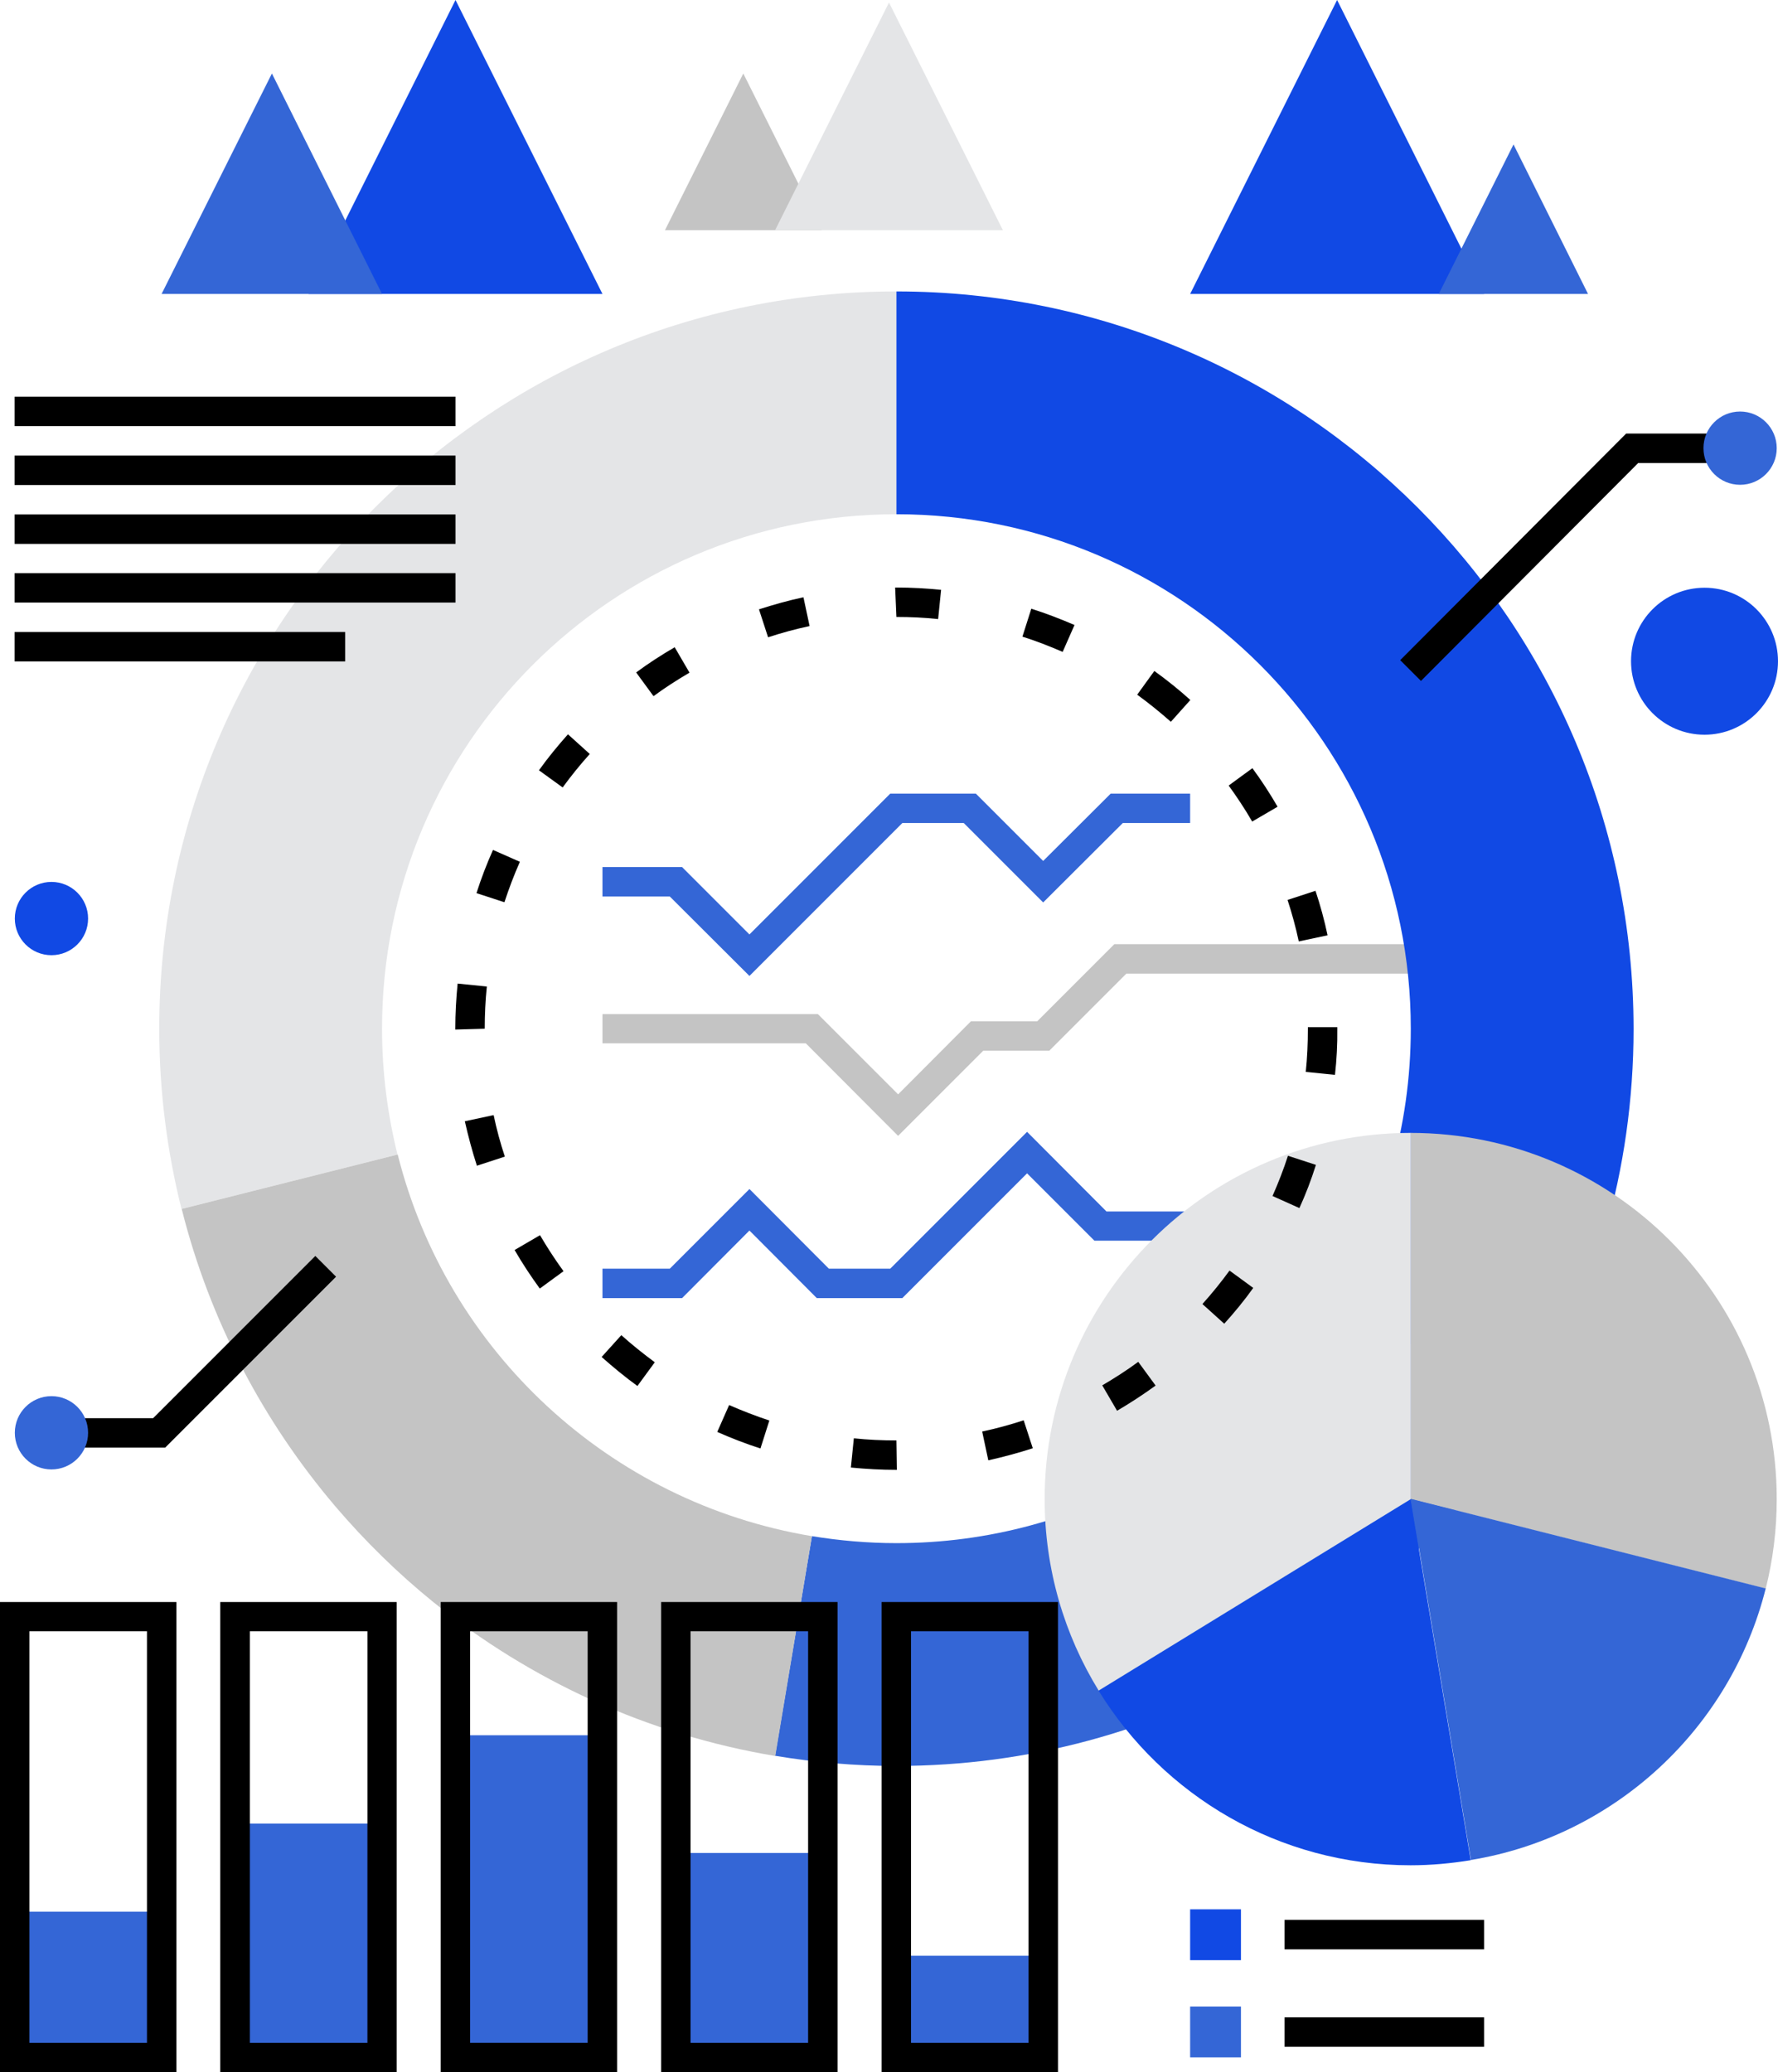<?xml version="1.0" encoding="utf-8"?>
<!-- Generator: Adobe Illustrator 23.0.1, SVG Export Plug-In . SVG Version: 6.00 Build 0)  -->
<svg version="1.1" id="art" xmlns="http://www.w3.org/2000/svg" xmlns:xlink="http://www.w3.org/1999/xlink" x="0px" y="0px"
	 viewBox="0 0 83.96 97.84" style="enable-background:new 0 0 83.96 97.84;" xml:space="preserve">
<style type="text/css">
	.st0{fill:#3466D6;}
	.st1{fill:#C4C4C4;}
	.st2{fill:#1149E4;}
	.st3{fill:#E4E5E7;}
</style>
<g>
	<polygon class="st0" points="42.61,61.29 38.57,61.29 35.39,58.1 32.21,61.29 28.45,61.29 28.45,59.9 31.63,59.9 35.39,56.14 
		39.14,59.9 42.04,59.9 48.5,53.44 52.25,57.2 56.2,57.2 56.2,58.58 51.68,58.58 48.5,55.4 	"/>
	<polygon class="st1" points="42.41,53.63 38.05,49.26 28.45,49.26 28.45,47.88 38.62,47.88 42.41,51.67 45.85,48.22 48.98,48.22 
		52.62,44.58 69.45,44.58 69.45,45.97 53.19,45.97 49.55,49.61 46.43,49.61 	"/>
	<rect x="0.69" y="90.26" class="st0" width="6.94" height="6.88"/>
	<polygon class="st2" points="21.51,0 21.51,0 14.57,13.88 28.45,13.88 	"/>
	<polygon class="st0" points="12.84,3.47 12.84,3.47 7.63,13.88 18.04,13.88 	"/>
	<polygon class="st2" points="63.14,0 63.14,0 70.08,13.88 56.2,13.88 	"/>
	<polygon class="st0" points="71.47,6.82 71.47,6.82 74.99,13.88 67.94,13.88 	"/>
	<polygon class="st1" points="35.1,3.47 35.1,3.47 31.4,10.87 38.8,10.87 	"/>
	<polygon class="st3" points="41.98,0.12 41.98,0.12 36.6,10.87 47.36,10.87 	"/>
	<path class="st3" d="M18.04,48.57c0-13.41,10.87-24.29,24.29-24.29V13.76c-19.22,0-34.81,15.58-34.81,34.81
		c0,2.94,0.37,5.79,1.05,8.51l10.2-2.57C18.3,52.61,18.04,50.62,18.04,48.57z"/>
	<path class="st0" d="M42.33,72.86c-1.36,0-2.69-0.12-3.99-0.33L36.6,82.9c1.86,0.31,3.77,0.48,5.72,0.48
		c12.55,0,23.54-6.64,29.67-16.6l-8.97-5.51C58.75,68.22,51.08,72.86,42.33,72.86z"/>
	<path class="st2" d="M42.33,13.76v10.52c13.41,0,24.29,10.87,24.29,24.29c0,4.66-1.31,9.01-3.59,12.71l8.97,5.51
		c3.26-5.3,5.14-11.53,5.14-18.21C77.13,29.35,61.55,13.76,42.33,13.76z"/>
	<path class="st1" d="M18.78,54.51l-10.2,2.57c1.32,5.26,3.85,10.04,7.26,14.05c1.4,1.64,2.95,3.16,4.63,4.52
		c4.57,3.69,10.09,6.25,16.14,7.26l1.73-10.38C28.78,70.94,21.11,63.79,18.78,54.51z"/>
	<g>
		<path class="st1" d="M83.9,70.78c0,1.46-0.18,2.87-0.52,4.23l-16.77-4.23V53.49C76.16,53.49,83.9,61.23,83.9,70.78z"/>
	</g>
	<g>
		<path class="st2" d="M69.45,87.83c-0.92,0.15-1.87,0.24-2.84,0.24c-6.23,0-11.69-3.3-14.73-8.24l14.73-9.04L69.45,87.83z"/>
	</g>
	<g>
		<path class="st3" d="M51.88,79.82c-1.62-2.63-2.55-5.73-2.55-9.04c0-9.55,7.74-17.29,17.29-17.29v17.29L51.88,79.82z"/>
	</g>
	<g>
		<path class="st0" d="M83.38,75c-1.66,6.61-7.12,11.7-13.92,12.82l-2.84-17.05L83.38,75z"/>
	</g>
	<g>
		<rect x="0.69" y="21.51" width="20.82" height="1.39"/>
	</g>
	<g>
		<rect x="0.69" y="18.73" width="20.82" height="1.39"/>
	</g>
	<g>
		<rect x="0.69" y="24.29" width="20.82" height="1.39"/>
	</g>
	<g>
		<rect x="0.69" y="27.06" width="20.82" height="1.39"/>
	</g>
	<g>
		<rect x="0.69" y="29.84" width="15.61" height="1.39"/>
	</g>
	<path d="M8.33,97.84H0v-22.2h8.33V97.84z M1.39,96.45h5.55V77.02H1.39V96.45z"/>
	<rect x="11.1" y="86.1" class="st0" width="6.94" height="11.04"/>
	<path d="M18.73,97.84h-8.33v-22.2h8.33V97.84z M11.8,96.45h5.55V77.02H11.8V96.45z"/>
	<rect x="21.51" y="81.93" class="st0" width="6.94" height="15.21"/>
	<path d="M29.14,97.84h-8.33v-22.2h8.33V97.84z M22.2,96.45h5.55V77.02H22.2V96.45z"/>
	<rect x="31.92" y="87.49" class="st0" width="6.94" height="9.66"/>
	<path d="M39.55,97.84h-8.33v-22.2h8.33V97.84z M32.61,96.45h5.55V77.02h-5.55V96.45z"/>
	<rect x="42.33" y="92.34" class="st0" width="6.94" height="4.8"/>
	<path d="M49.96,97.84h-8.33v-22.2h8.33V97.84z M43.02,96.45h5.55V77.02h-5.55V96.45z"/>
	<polygon points="7.8,68.35 2.43,68.35 2.43,66.96 7.23,66.96 14.89,59.3 15.87,60.28 	"/>
	<circle class="st0" cx="2.43" cy="67.65" r="1.73"/>
	<polygon points="67.1,32.15 66.12,31.17 76.79,20.47 82.17,20.47 82.17,21.86 77.36,21.86 	"/>
	<circle class="st0" cx="82.17" cy="21.16" r="1.73"/>
	<path d="M42.35,69.4h-0.02c-0.72,0-1.44-0.04-2.15-0.11l0.14-1.38c0.66,0.07,1.34,0.1,2.01,0.1L42.35,69.4z M46.67,68.95
		l-0.29-1.36c0.66-0.14,1.32-0.32,1.96-0.53l0.43,1.32C48.09,68.6,47.38,68.79,46.67,68.95z M35.91,68.39
		c-0.69-0.22-1.38-0.49-2.04-0.78l0.56-1.27c0.62,0.27,1.26,0.52,1.9,0.73L35.91,68.39z M52.75,66.61l-0.7-1.2
		c0.58-0.34,1.16-0.71,1.7-1.11l0.82,1.12C53.99,65.84,53.38,66.24,52.75,66.61z M30.1,65.44c-0.58-0.42-1.15-0.89-1.69-1.37
		l0.93-1.03c0.5,0.45,1.04,0.88,1.58,1.28L30.1,65.44z M57.81,62.5l-1.03-0.93c0.45-0.5,0.88-1.03,1.28-1.58l1.12,0.82
		C58.76,61.4,58.29,61.97,57.81,62.5z M25.49,60.84c-0.43-0.59-0.83-1.2-1.19-1.82l1.2-0.7c0.34,0.58,0.71,1.15,1.11,1.7
		L25.49,60.84z M61.36,57.04l-1.27-0.57c0.27-0.61,0.52-1.25,0.73-1.9l1.32,0.43C61.92,55.7,61.66,56.38,61.36,57.04z M22.52,55.04
		c-0.22-0.68-0.41-1.39-0.57-2.1l1.36-0.29c0.14,0.67,0.32,1.33,0.53,1.96L22.52,55.04z M63.04,50.75l-1.38-0.14
		c0.07-0.67,0.1-1.35,0.1-2.03v-0.08h1.39v0.08C63.16,49.3,63.12,50.03,63.04,50.75z M21.5,48.61v-0.04c0-0.71,0.04-1.43,0.11-2.13
		l1.38,0.14c-0.07,0.66-0.1,1.33-0.1,1.99L21.5,48.61z M61.33,44.45c-0.14-0.66-0.32-1.32-0.53-1.96l1.32-0.43
		c0.23,0.69,0.42,1.39,0.57,2.1L61.33,44.45z M23.82,42.6l-1.32-0.43c0.22-0.69,0.48-1.37,0.78-2.04l1.27,0.56
		C24.27,41.32,24.03,41.96,23.82,42.6z M59.13,38.79c-0.34-0.59-0.72-1.16-1.11-1.7l1.12-0.82c0.43,0.58,0.83,1.2,1.19,1.82
		L59.13,38.79z M26.57,37.18l-1.12-0.81c0.42-0.59,0.89-1.16,1.37-1.7l1.03,0.93C27.4,36.1,26.97,36.63,26.57,37.18z M55.29,34.08
		c-0.51-0.45-1.04-0.88-1.59-1.28l0.81-1.12c0.58,0.42,1.16,0.88,1.7,1.37L55.29,34.08z M30.86,32.87l-0.82-1.12
		c0.58-0.43,1.2-0.83,1.82-1.19l0.7,1.2C31.98,32.1,31.4,32.47,30.86,32.87z M50.18,30.78c-0.62-0.27-1.26-0.52-1.9-0.72l0.42-1.32
		c0.69,0.22,1.37,0.48,2.04,0.77L50.18,30.78z M36.27,30.09l-0.43-1.32c0.69-0.22,1.39-0.42,2.1-0.57l0.29,1.36
		C37.57,29.7,36.91,29.88,36.27,30.09z M44.3,29.23c-0.65-0.07-1.31-0.1-1.97-0.1l-0.06-1.39h0.06c0.71,0,1.42,0.04,2.11,0.11
		L44.3,29.23z"/>
	<circle class="st2" cx="2.43" cy="43.37" r="1.73"/>
	<circle class="st2" cx="80.49" cy="31.22" r="3.47"/>
	<polygon class="st0" points="35.39,46.08 31.63,42.33 28.45,42.33 28.45,40.94 32.21,40.94 35.39,44.12 42.04,37.47 46.08,37.47 
		49.26,40.65 52.45,37.47 56.2,37.47 56.2,38.86 53.02,38.86 49.26,42.61 45.51,38.86 42.61,38.86 	"/>
	<rect x="56.2" y="94.74" class="st0" width="2.4" height="2.4"/>
	<rect x="56.2" y="90.15" class="st2" width="2.4" height="2.4"/>
	<rect x="60.66" y="95.25" width="9.42" height="1.39"/>
	<rect x="60.66" y="90.65" width="9.42" height="1.39"/>
</g>
</svg>
